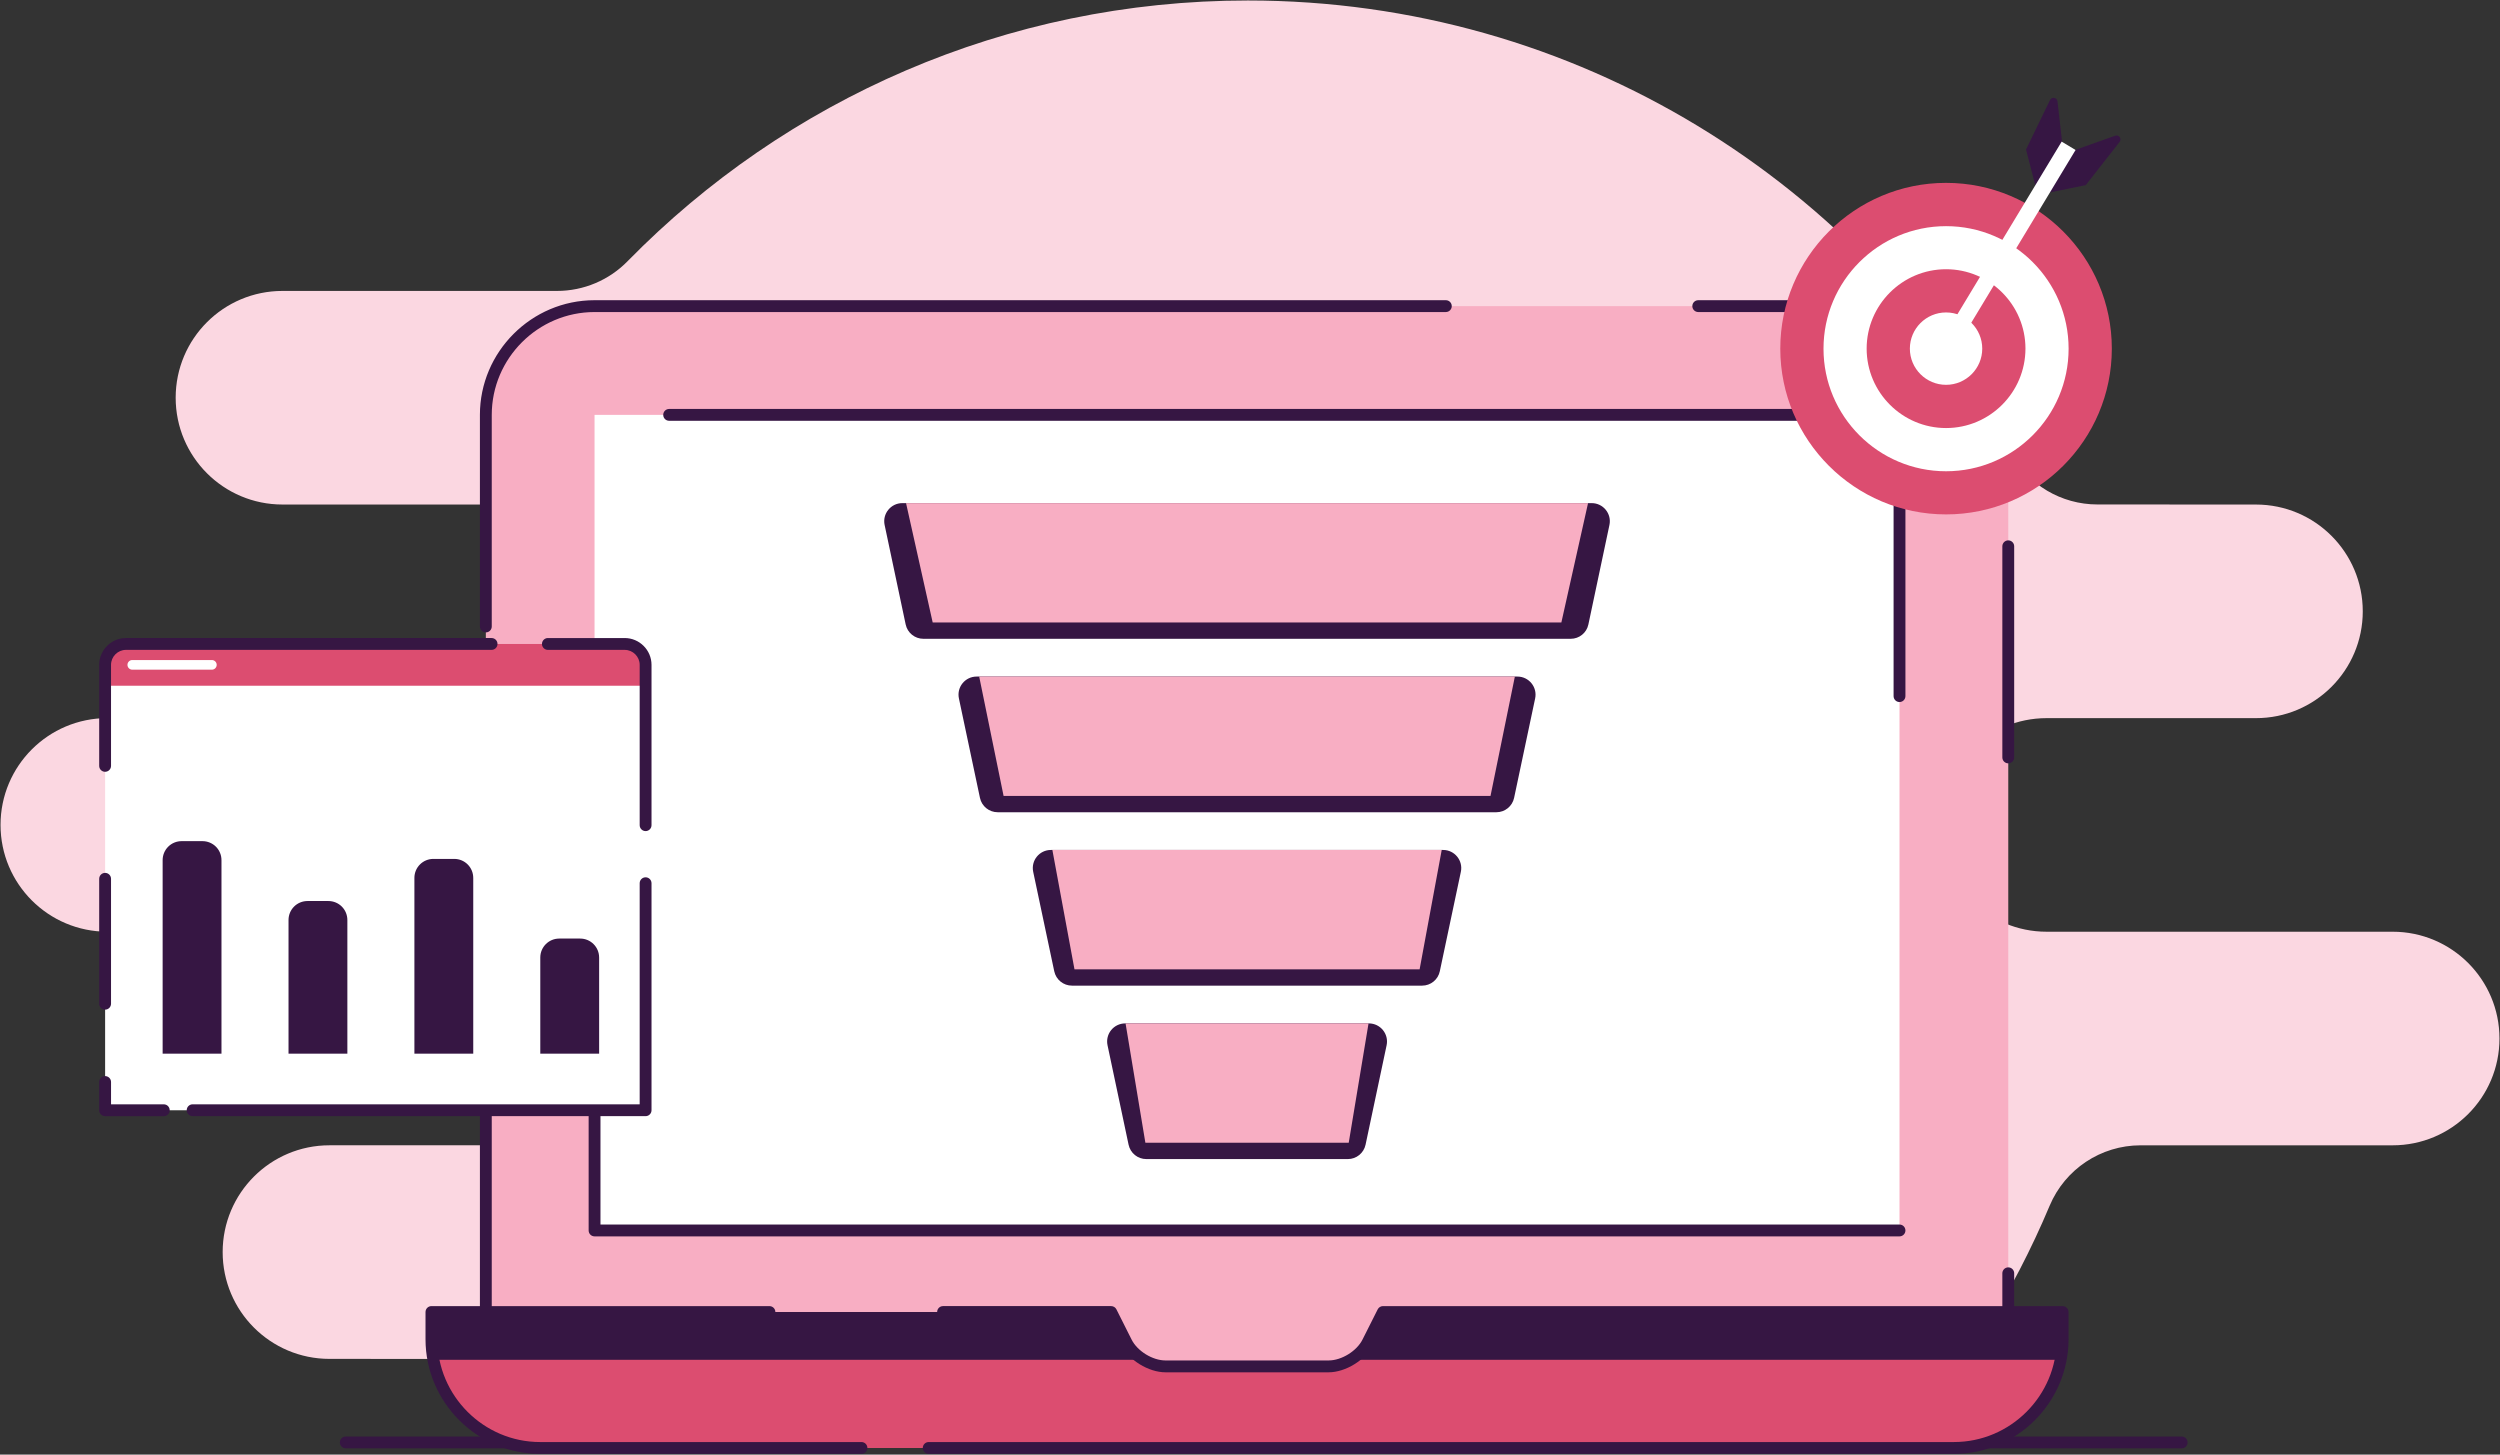 <svg width="1179" height="686" viewBox="0 0 1179 686" fill="none" xmlns="http://www.w3.org/2000/svg">
<rect x="0" y="0" width="1179" height="686" fill="#333333" stroke="none"/>
<g clip-path="url(#clip0_3345_3747)">
<path fill-rule="evenodd" clip-rule="evenodd" d="M280.161 680.251C274.155 673.4 268.372 666.348 262.828 659.105C254.025 647.615 240.375 640.879 225.901 640.879C197.979 640.849 155.37 640.849 155.37 640.849C127.556 640.849 105.006 618.299 105.006 590.484C105.006 562.67 127.556 540.12 155.37 540.12H314.518C342.332 540.12 364.882 517.57 364.882 489.756C364.882 461.941 342.332 439.391 314.518 439.391H50.616C22.802 439.391 0.252 416.841 0.252 389.027C0.252 361.212 22.802 338.662 50.616 338.662H231.922C259.737 338.662 282.287 316.113 282.287 288.298C282.287 260.483 259.737 237.933 231.922 237.933H133.212C105.397 237.933 82.847 215.384 82.847 187.569C82.847 159.754 105.397 137.205 133.212 137.205H262.675C275.272 137.205 287.328 132.1 296.094 123.055C370.449 47.248 474.022 0.231 588.495 0.231C743.613 0.231 878.725 86.568 948.344 213.749C956.506 228.643 972.141 237.904 989.124 237.904C1019.72 237.945 1063.92 237.945 1063.92 237.945C1091.73 237.945 1114.28 260.494 1114.28 288.309C1114.28 316.124 1091.73 338.673 1063.92 338.673H965.208C937.393 338.673 914.843 361.223 914.843 389.038C914.843 416.853 937.393 439.402 965.208 439.402H1128.38C1156.2 439.402 1178.75 461.952 1178.75 489.767C1178.75 517.581 1156.2 540.131 1128.38 540.131H1009.51C990.785 540.131 973.876 551.361 966.611 568.624C949.398 609.653 925.694 647.298 896.803 680.255H280.161V680.251Z" fill="#FBD7E1"/>
<path fill-rule="evenodd" clip-rule="evenodd" d="M1028.88 677.455H434.974C433.432 677.455 432.181 678.706 432.181 680.248C432.181 681.789 433.432 683.04 434.974 683.04H1028.88C1030.42 683.04 1031.67 681.789 1031.67 680.248C1031.67 678.706 1030.42 677.455 1028.88 677.455Z" fill="#361643"/>
<path fill-rule="evenodd" clip-rule="evenodd" d="M405.185 677.455H163.07C161.529 677.455 160.278 678.706 160.278 680.248C160.278 681.789 161.529 683.04 163.07 683.04H405.189C406.731 683.04 407.982 681.789 407.982 680.248C407.982 678.706 406.731 677.455 405.189 677.455H405.185Z" fill="#361643"/>
<path d="M947.1 195.649V618.757L687.473 657.221H491.951L229.122 618.757V195.653C229.122 167.451 252.197 144.369 280.399 144.369H895.812C924.025 144.369 947.1 167.447 947.1 195.649Z" fill="#F8AEC3"/>
<path fill-rule="evenodd" clip-rule="evenodd" d="M231.911 618.758V387.973C231.911 386.432 230.66 385.181 229.118 385.181C227.577 385.181 226.326 386.432 226.326 387.973V618.758C226.326 620.299 227.577 621.55 229.118 621.55C230.66 621.55 231.911 620.299 231.911 618.758Z" fill="#361643"/>
<path fill-rule="evenodd" clip-rule="evenodd" d="M231.911 295.451V195.653C231.911 168.985 253.731 147.161 280.395 147.161H681.855C683.396 147.161 684.647 145.91 684.647 144.369C684.647 142.827 683.396 141.576 681.855 141.576H280.395C250.659 141.576 226.326 165.917 226.326 195.657V295.455C226.326 296.996 227.577 298.247 229.118 298.247C230.66 298.247 231.911 296.996 231.911 295.455V295.451Z" fill="#361643"/>
<path fill-rule="evenodd" clip-rule="evenodd" d="M800.896 147.161H895.808C922.488 147.161 944.304 168.985 944.304 195.653C944.304 197.194 945.555 198.446 947.096 198.446C948.638 198.446 949.889 197.194 949.889 195.653C949.889 165.913 925.559 141.576 895.808 141.576H800.896C799.354 141.576 798.103 142.827 798.103 144.369C798.103 145.91 799.354 147.161 800.896 147.161Z" fill="#361643"/>
<path fill-rule="evenodd" clip-rule="evenodd" d="M944.304 257.631V357.202C944.304 358.743 945.555 359.994 947.096 359.994C948.638 359.994 949.889 358.743 949.889 357.202V257.631C949.889 256.089 948.638 254.838 947.096 254.838C945.555 254.838 944.304 256.089 944.304 257.631Z" fill="#361643"/>
<path fill-rule="evenodd" clip-rule="evenodd" d="M944.304 600.482V618.753C944.304 620.295 945.555 621.546 947.096 621.546C948.638 621.546 949.889 620.295 949.889 618.753V600.482C949.889 598.941 948.638 597.689 947.096 597.689C945.555 597.689 944.304 598.941 944.304 600.482Z" fill="#361643"/>
<path d="M895.805 195.653H280.391V580.289H895.805V195.653Z" fill="white"/>
<path fill-rule="evenodd" clip-rule="evenodd" d="M898.601 328.292V195.653C898.601 194.111 897.35 192.86 895.808 192.86H315.571C314.03 192.86 312.779 194.111 312.779 195.653C312.779 197.195 314.03 198.446 315.571 198.446H893.016V328.292C893.016 329.834 894.267 331.085 895.808 331.085C897.35 331.085 898.601 329.834 898.601 328.292Z" fill="#361643"/>
<path fill-rule="evenodd" clip-rule="evenodd" d="M277.602 453.142V580.286C277.602 581.827 278.854 583.078 280.395 583.078H895.808C897.35 583.078 898.601 581.827 898.601 580.286C898.601 578.744 897.35 577.493 895.808 577.493H283.184V453.142C283.184 451.601 281.933 450.35 280.391 450.35C278.85 450.35 277.599 451.601 277.599 453.142H277.602Z" fill="#361643"/>
<path d="M972.74 618.757V631.574C972.74 659.783 949.673 682.862 921.46 682.862H254.759C226.549 682.862 203.471 659.783 203.471 631.574V618.757H524.007L531.123 632.914C534.254 639.27 542.595 644.394 549.647 644.394H626.571C633.624 644.394 641.961 639.274 645.096 632.914L652.219 618.757H972.74Z" fill="#DC4D70"/>
<path d="M204.402 641.284C203.791 638.134 203.471 634.887 203.471 631.57V618.753H524.007L531.123 632.91C532.75 636.217 535.792 639.192 539.326 641.281H204.402V641.284ZM636.893 641.284C640.427 639.192 643.469 636.22 645.1 632.914L652.223 618.757H972.744V631.574C972.744 634.891 972.424 638.138 971.817 641.288H636.897L636.893 641.284Z" fill="#361643"/>
<path fill-rule="evenodd" clip-rule="evenodd" d="M444.748 621.546H522.287L528.624 634.162C532.184 641.37 541.645 647.183 549.643 647.183H626.568C634.566 647.183 644.024 641.374 647.591 634.162L653.936 621.546H969.944V631.57C969.944 658.245 948.131 680.065 921.456 680.065H437.975C436.433 680.065 435.182 681.316 435.182 682.858C435.182 684.399 436.433 685.651 437.975 685.651H921.456C951.203 685.651 975.529 661.314 975.529 631.566V618.75C975.529 617.208 974.278 615.957 972.736 615.957H652.215C651.162 615.957 650.193 616.553 649.721 617.495L642.59 631.671C639.879 637.167 632.667 641.59 626.568 641.59H549.643C543.548 641.59 536.332 637.167 533.625 631.671L526.502 617.491C526.029 616.549 525.061 615.954 524.007 615.954H444.748C443.206 615.954 441.955 617.205 441.955 618.746C441.955 620.288 443.206 621.539 444.748 621.539V621.546Z" fill="#361643"/>
<path fill-rule="evenodd" clip-rule="evenodd" d="M406.276 680.069H254.759C228.083 680.069 206.263 658.245 206.263 631.57V621.546H362.871C364.413 621.546 365.664 620.295 365.664 618.754C365.664 617.212 364.413 615.961 362.871 615.961H203.467C201.926 615.961 200.674 617.212 200.674 618.754V631.57C200.674 661.317 225.008 685.654 254.755 685.654H406.273C407.814 685.654 409.065 684.403 409.065 682.862C409.065 681.32 407.814 680.069 406.273 680.069H406.276Z" fill="#361643"/>
<path d="M304.468 313.547V523.588H49.574V313.547C49.574 308.126 54.008 303.691 59.43 303.691H294.612C300.033 303.691 304.468 308.126 304.468 313.547Z" fill="white"/>
<path d="M304.468 313.547V323.403H49.574V313.547C49.574 308.126 54.008 303.691 59.43 303.691H294.612C300.033 303.691 304.468 308.126 304.468 313.547Z" fill="#DC4D70"/>
<path fill-rule="evenodd" clip-rule="evenodd" d="M104.447 405.622C104.447 403.251 103.505 400.979 101.83 399.304C100.154 397.628 97.879 396.686 95.511 396.686H85.636C83.264 396.686 80.993 397.628 79.317 399.304C77.642 400.979 76.7 403.254 76.7 405.622V496.901H104.451V405.622H104.447Z" fill="#361643"/>
<path fill-rule="evenodd" clip-rule="evenodd" d="M163.815 433.862C163.815 431.49 162.873 429.219 161.198 427.543C159.522 425.867 157.247 424.925 154.879 424.925H145.004C142.632 424.925 140.361 425.867 138.685 427.543C137.01 429.219 136.068 431.494 136.068 433.862V496.901H163.819V433.862H163.815Z" fill="#361643"/>
<path fill-rule="evenodd" clip-rule="evenodd" d="M223.179 413.997C223.179 411.625 222.237 409.353 220.562 407.678C218.886 406.002 216.611 405.06 214.243 405.06H204.368C201.996 405.06 199.725 406.002 198.049 407.678C196.374 409.353 195.432 411.628 195.432 413.997V496.901H223.183V413.997H223.179Z" fill="#361643"/>
<path fill-rule="evenodd" clip-rule="evenodd" d="M282.547 451.563C282.547 446.626 278.544 442.627 273.611 442.627H263.736C258.799 442.627 254.8 446.63 254.8 451.563V496.901H282.551V451.563H282.547Z" fill="#361643"/>
<path d="M102.191 313.547C102.191 314.798 101.167 315.822 99.916 315.822H62.386C61.135 315.822 60.111 314.798 60.111 313.547C60.111 312.296 61.135 311.272 62.386 311.272H99.916C101.167 311.272 102.191 312.292 102.191 313.547Z" fill="white"/>
<path fill-rule="evenodd" clip-rule="evenodd" d="M77.243 520.799H52.366V510.276C52.366 508.735 51.115 507.483 49.574 507.483C48.032 507.483 46.781 508.735 46.781 510.276V523.591C46.781 525.133 48.032 526.384 49.574 526.384H77.243C78.785 526.384 80.036 525.133 80.036 523.591C80.036 522.05 78.785 520.799 77.243 520.799Z" fill="#361643"/>
<path fill-rule="evenodd" clip-rule="evenodd" d="M52.363 473.357V414.444C52.363 412.902 51.111 411.651 49.57 411.651C48.028 411.651 46.777 412.902 46.777 414.444V473.357C46.777 474.899 48.028 476.15 49.57 476.15C51.111 476.15 52.363 474.899 52.363 473.357Z" fill="#361643"/>
<path fill-rule="evenodd" clip-rule="evenodd" d="M52.363 361.186V313.543C52.363 309.66 55.542 306.48 59.426 306.48H231.829C233.371 306.48 234.622 305.229 234.622 303.687C234.622 302.146 233.371 300.895 231.829 300.895H59.426C52.471 300.895 46.777 306.588 46.777 313.543V361.186C46.777 362.727 48.028 363.979 49.57 363.979C51.111 363.979 52.363 362.727 52.363 361.186Z" fill="#361643"/>
<path fill-rule="evenodd" clip-rule="evenodd" d="M258.385 306.484H294.608C298.492 306.484 301.671 309.664 301.671 313.547V389.153C301.671 390.695 302.923 391.946 304.464 391.946C306.006 391.946 307.257 390.695 307.257 389.153V313.547C307.257 306.588 301.563 300.898 294.608 300.898H258.385C256.844 300.898 255.593 302.15 255.593 303.691C255.593 305.233 256.844 306.484 258.385 306.484Z" fill="#361643"/>
<path fill-rule="evenodd" clip-rule="evenodd" d="M301.671 416.528V520.795H90.845C89.304 520.795 88.053 522.046 88.053 523.587C88.053 525.129 89.304 526.38 90.845 526.38H304.464C306.006 526.38 307.257 525.129 307.257 523.587V416.528C307.257 414.987 306.006 413.736 304.464 413.736C302.922 413.736 301.671 414.987 301.671 416.528Z" fill="#361643"/>
<path d="M740.743 301.258H435.473C431.432 301.258 427.95 298.436 427.11 294.475L417.186 247.575C416.065 242.273 420.127 237.271 425.549 237.271H750.647C756.069 237.271 760.131 242.273 759.011 247.575L749.087 294.475C748.266 298.436 744.785 301.258 740.743 301.258Z" fill="#361643"/>
<path d="M705.708 383.052H470.508C466.467 383.052 462.985 380.231 462.145 376.269L452.22 329.369C451.1 324.047 455.142 319.065 460.584 319.065H715.612C721.035 319.065 725.096 324.067 723.976 329.369L714.052 376.269C713.231 380.211 709.73 383.052 705.708 383.052Z" fill="#361643"/>
<path d="M670.673 464.827H505.543C501.501 464.827 498.02 462.006 497.18 458.044L487.255 411.144C486.135 405.822 490.177 400.84 495.619 400.84H680.577C686 400.84 690.061 405.842 688.941 411.144L679.017 458.044C678.196 462.006 674.695 464.827 670.673 464.827Z" fill="#361643"/>
<path d="M635.638 546.621H540.598C536.556 546.621 533.075 543.8 532.235 539.839L522.31 492.939C521.19 487.616 525.232 482.634 530.674 482.634H645.563C650.985 482.634 655.047 487.636 653.926 492.939L644.002 539.839C643.162 543.8 639.66 546.621 635.638 546.621Z" fill="#361643"/>
<path d="M917.76 242.594C874.645 242.594 839.583 207.532 839.583 164.417C839.583 121.303 874.645 86.241 917.76 86.241C960.875 86.241 995.936 121.303 995.936 164.417C995.936 207.532 960.875 242.594 917.76 242.594Z" fill="#DC4D70"/>
<path d="M917.76 222.247C885.879 222.247 859.964 196.331 859.964 164.451C859.964 132.571 885.879 106.655 917.76 106.655C949.64 106.655 975.555 132.571 975.555 164.451C975.555 196.298 949.64 222.247 917.76 222.247Z" fill="white"/>
<path d="M917.76 201.866C897.114 201.866 880.312 185.064 880.312 164.418C880.312 143.772 897.114 126.97 917.76 126.97C938.406 126.97 955.208 143.772 955.208 164.418C955.175 185.064 938.406 201.866 917.76 201.866Z" fill="#DC4D70"/>
<path d="M934.827 164.417C934.827 173.829 927.171 181.484 917.76 181.484C908.348 181.484 900.693 173.829 900.693 164.417C900.693 155.005 908.348 147.35 917.76 147.35C927.171 147.35 934.827 155.005 934.827 164.417Z" fill="white"/>
<path d="M960.444 89.787L955.473 70.499L966.773 47.202C967.602 45.512 970.12 45.943 970.319 47.799L972.772 69.373L960.444 89.787Z" fill="#361643"/>
<path d="M964.123 91.278L983.642 87.302L999.615 66.921C1000.78 65.429 999.284 63.375 997.494 64.004L977.014 71.295L964.123 91.278Z" fill="#361643"/>
<path d="M972.283 66.786L914.487 162.498L921.04 166.455L978.836 70.743L972.283 66.786Z" fill="white"/>
</g>
<path d="M736.341 293.554H439.855L427.29 237.271H748.927L736.341 293.554Z" fill="#F8AEC3"/>
<path d="M702.927 375.349H473.29L461.785 319.065H714.412L702.927 375.349Z" fill="#F8AEC3"/>
<path d="M669.493 457.124H506.724L496.299 400.84H679.917L669.493 457.124Z" fill="#F8AEC3"/>
<path d="M636.059 538.918H540.158L530.814 482.634H645.403L636.059 538.918Z" fill="#F8AEC3"/>
<defs>
<clipPath id="clip0_3345_3747">
<rect width="1178.5" height="685.423" fill="white" transform="translate(0.252 0.231)"/>
</clipPath>
</defs>
</svg>
